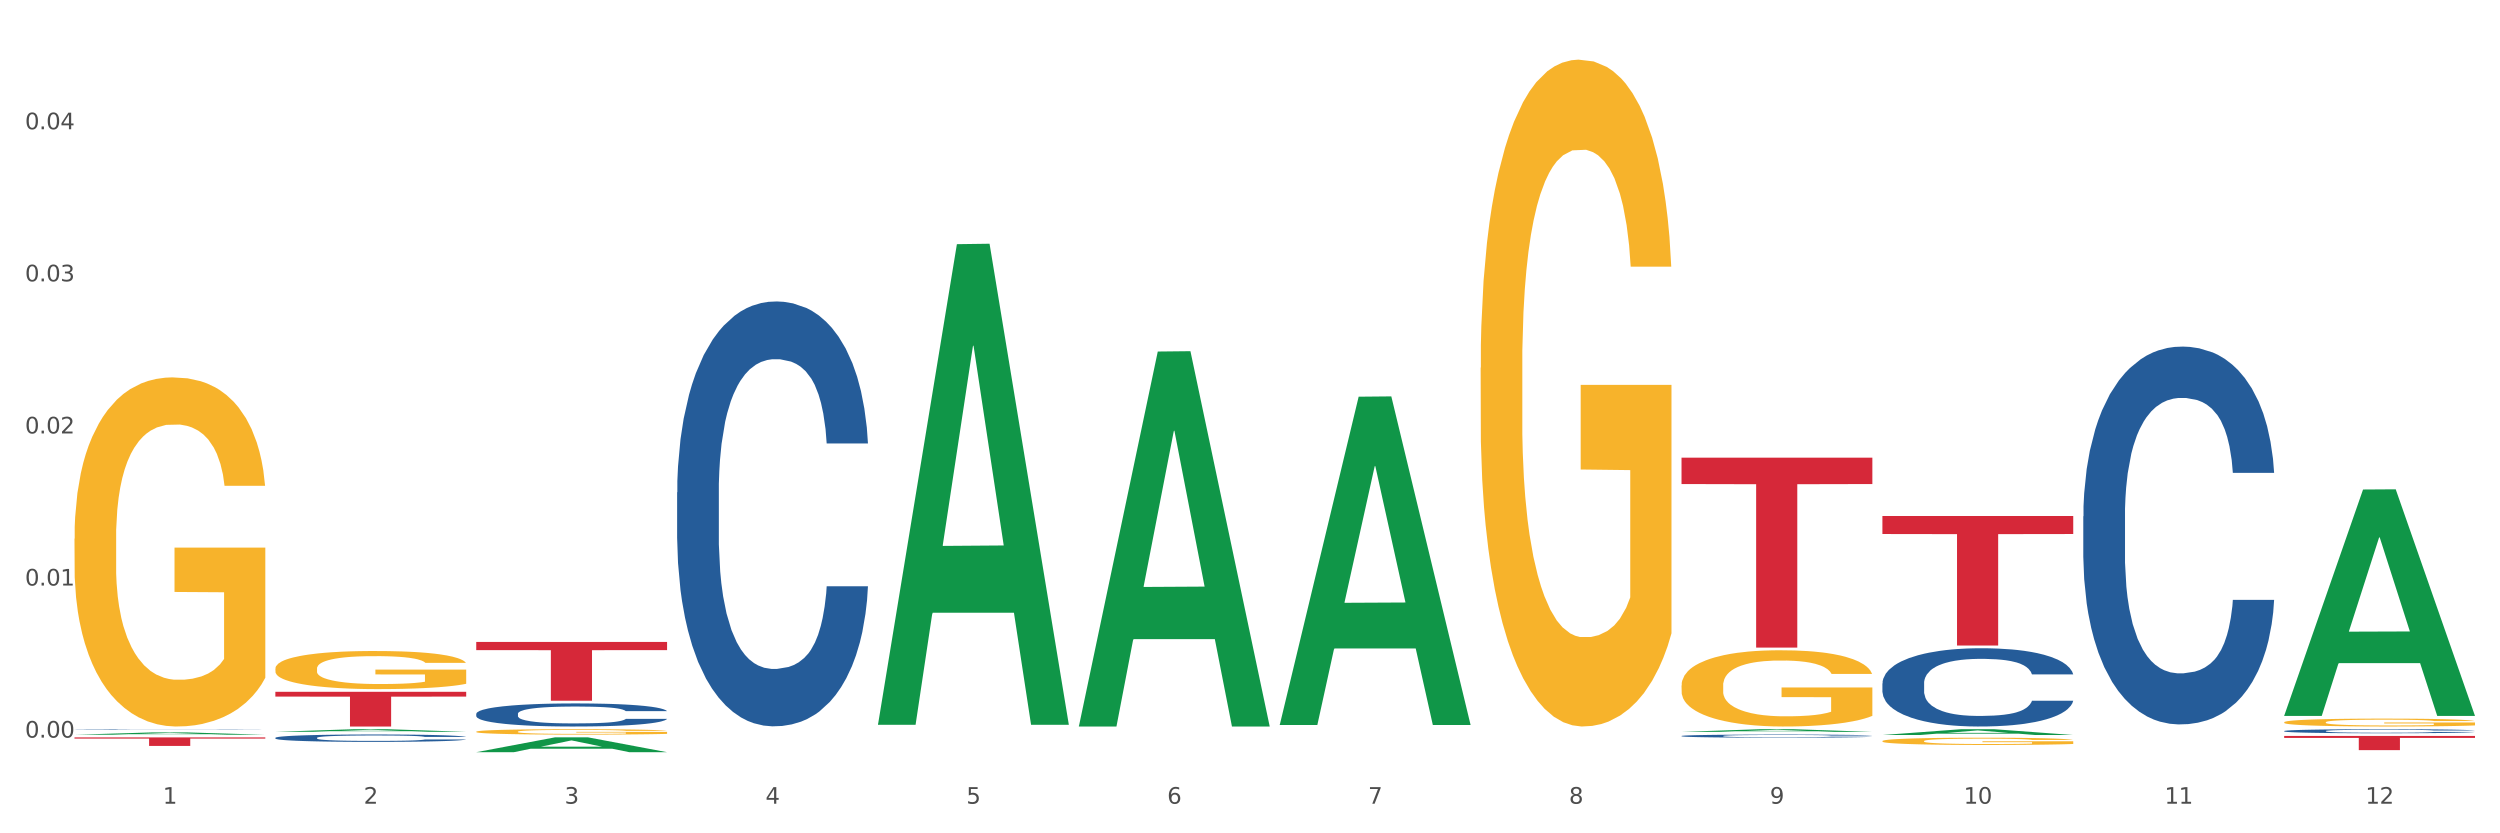 <?xml version="1.0" encoding="utf-8" standalone="no"?>
<!DOCTYPE svg PUBLIC "-//W3C//DTD SVG 1.1//EN"
  "http://www.w3.org/Graphics/SVG/1.1/DTD/svg11.dtd">
<svg xmlns:xlink="http://www.w3.org/1999/xlink" width="1080pt" height="360pt" viewBox="0 0 1080 360" xmlns="http://www.w3.org/2000/svg" version="1.1">
 <rect x="0" y="0" width="1080" height="360" fill="#333333" stroke="none"/>
 <defs>
  <style type="text/css">*{stroke-linejoin: round; stroke-linecap: butt}</style>
 </defs>
 <g id="figure_1">
  <g id="patch_1">
   <path d="M 0 360 
L 1080 360 
L 1080 0 
L 0 0 
z
" style="fill: #ffffff; stroke: #ffffff; stroke-linejoin: miter"/>
  </g>
  <g id="axes_1">
   <g id="matplotlib.axis_1">
    <g id="xtick_1">
     <g id="text_1">
      <!-- 1 -->
      <g style="fill: #4d4d4d" transform="translate(70.342 347.204) scale(0.096 -0.096)">
       <defs>
        <path id="DejaVuSans-31" d="M 794 531 
L 1825 531 
L 1825 4091 
L 703 3866 
L 703 4441 
L 1819 4666 
L 2450 4666 
L 2450 531 
L 3481 531 
L 3481 0 
L 794 0 
L 794 531 
z
" transform="scale(0.016)"/>
       </defs>
       <use xlink:href="#DejaVuSans-31"/>
      </g>
     </g>
    </g>
    <g id="xtick_2">
     <g id="text_2">
      <!-- 2 -->
      <g style="fill: #4d4d4d" transform="translate(157.122 347.204) scale(0.096 -0.096)">
       <defs>
        <path id="DejaVuSans-32" d="M 1228 531 
L 3431 531 
L 3431 0 
L 469 0 
L 469 531 
Q 828 903 1448 1529 
Q 2069 2156 2228 2338 
Q 2531 2678 2651 2914 
Q 2772 3150 2772 3378 
Q 2772 3750 2511 3984 
Q 2250 4219 1831 4219 
Q 1534 4219 1204 4116 
Q 875 4013 500 3803 
L 500 4441 
Q 881 4594 1212 4672 
Q 1544 4750 1819 4750 
Q 2544 4750 2975 4387 
Q 3406 4025 3406 3419 
Q 3406 3131 3298 2873 
Q 3191 2616 2906 2266 
Q 2828 2175 2409 1742 
Q 1991 1309 1228 531 
z
" transform="scale(0.016)"/>
       </defs>
       <use xlink:href="#DejaVuSans-32"/>
      </g>
     </g>
    </g>
    <g id="xtick_3">
     <g id="text_3">
      <!-- 3 -->
      <g style="fill: #4d4d4d" transform="translate(243.902 347.204) scale(0.096 -0.096)">
       <defs>
        <path id="DejaVuSans-33" d="M 2597 2516 
Q 3050 2419 3304 2112 
Q 3559 1806 3559 1356 
Q 3559 666 3084 287 
Q 2609 -91 1734 -91 
Q 1441 -91 1130 -33 
Q 819 25 488 141 
L 488 750 
Q 750 597 1062 519 
Q 1375 441 1716 441 
Q 2309 441 2620 675 
Q 2931 909 2931 1356 
Q 2931 1769 2642 2001 
Q 2353 2234 1838 2234 
L 1294 2234 
L 1294 2753 
L 1863 2753 
Q 2328 2753 2575 2939 
Q 2822 3125 2822 3475 
Q 2822 3834 2567 4026 
Q 2313 4219 1838 4219 
Q 1578 4219 1281 4162 
Q 984 4106 628 3988 
L 628 4550 
Q 988 4650 1302 4700 
Q 1616 4750 1894 4750 
Q 2613 4750 3031 4423 
Q 3450 4097 3450 3541 
Q 3450 3153 3228 2886 
Q 3006 2619 2597 2516 
z
" transform="scale(0.016)"/>
       </defs>
       <use xlink:href="#DejaVuSans-33"/>
      </g>
     </g>
    </g>
    <g id="xtick_4">
     <g id="text_4">
      <!-- 4 -->
      <g style="fill: #4d4d4d" transform="translate(330.683 347.204) scale(0.096 -0.096)">
       <defs>
        <path id="DejaVuSans-34" d="M 2419 4116 
L 825 1625 
L 2419 1625 
L 2419 4116 
z
M 2253 4666 
L 3047 4666 
L 3047 1625 
L 3713 1625 
L 3713 1100 
L 3047 1100 
L 3047 0 
L 2419 0 
L 2419 1100 
L 313 1100 
L 313 1709 
L 2253 4666 
z
" transform="scale(0.016)"/>
       </defs>
       <use xlink:href="#DejaVuSans-34"/>
      </g>
     </g>
    </g>
    <g id="xtick_5">
     <g id="text_5">
      <!-- 5 -->
      <g style="fill: #4d4d4d" transform="translate(417.463 347.204) scale(0.096 -0.096)">
       <defs>
        <path id="DejaVuSans-35" d="M 691 4666 
L 3169 4666 
L 3169 4134 
L 1269 4134 
L 1269 2991 
Q 1406 3038 1543 3061 
Q 1681 3084 1819 3084 
Q 2600 3084 3056 2656 
Q 3513 2228 3513 1497 
Q 3513 744 3044 326 
Q 2575 -91 1722 -91 
Q 1428 -91 1123 -41 
Q 819 9 494 109 
L 494 744 
Q 775 591 1075 516 
Q 1375 441 1709 441 
Q 2250 441 2565 725 
Q 2881 1009 2881 1497 
Q 2881 1984 2565 2268 
Q 2250 2553 1709 2553 
Q 1456 2553 1204 2497 
Q 953 2441 691 2322 
L 691 4666 
z
" transform="scale(0.016)"/>
       </defs>
       <use xlink:href="#DejaVuSans-35"/>
      </g>
     </g>
    </g>
    <g id="xtick_6">
     <g id="text_6">
      <!-- 6 -->
      <g style="fill: #4d4d4d" transform="translate(504.243 347.204) scale(0.096 -0.096)">
       <defs>
        <path id="DejaVuSans-36" d="M 2113 2584 
Q 1688 2584 1439 2293 
Q 1191 2003 1191 1497 
Q 1191 994 1439 701 
Q 1688 409 2113 409 
Q 2538 409 2786 701 
Q 3034 994 3034 1497 
Q 3034 2003 2786 2293 
Q 2538 2584 2113 2584 
z
M 3366 4563 
L 3366 3988 
Q 3128 4100 2886 4159 
Q 2644 4219 2406 4219 
Q 1781 4219 1451 3797 
Q 1122 3375 1075 2522 
Q 1259 2794 1537 2939 
Q 1816 3084 2150 3084 
Q 2853 3084 3261 2657 
Q 3669 2231 3669 1497 
Q 3669 778 3244 343 
Q 2819 -91 2113 -91 
Q 1303 -91 875 529 
Q 447 1150 447 2328 
Q 447 3434 972 4092 
Q 1497 4750 2381 4750 
Q 2619 4750 2861 4703 
Q 3103 4656 3366 4563 
z
" transform="scale(0.016)"/>
       </defs>
       <use xlink:href="#DejaVuSans-36"/>
      </g>
     </g>
    </g>
    <g id="xtick_7">
     <g id="text_7">
      <!-- 7 -->
      <g style="fill: #4d4d4d" transform="translate(591.024 347.204) scale(0.096 -0.096)">
       <defs>
        <path id="DejaVuSans-37" d="M 525 4666 
L 3525 4666 
L 3525 4397 
L 1831 0 
L 1172 0 
L 2766 4134 
L 525 4134 
L 525 4666 
z
" transform="scale(0.016)"/>
       </defs>
       <use xlink:href="#DejaVuSans-37"/>
      </g>
     </g>
    </g>
    <g id="xtick_8">
     <g id="text_8">
      <!-- 8 -->
      <g style="fill: #4d4d4d" transform="translate(677.804 347.204) scale(0.096 -0.096)">
       <defs>
        <path id="DejaVuSans-38" d="M 2034 2216 
Q 1584 2216 1326 1975 
Q 1069 1734 1069 1313 
Q 1069 891 1326 650 
Q 1584 409 2034 409 
Q 2484 409 2743 651 
Q 3003 894 3003 1313 
Q 3003 1734 2745 1975 
Q 2488 2216 2034 2216 
z
M 1403 2484 
Q 997 2584 770 2862 
Q 544 3141 544 3541 
Q 544 4100 942 4425 
Q 1341 4750 2034 4750 
Q 2731 4750 3128 4425 
Q 3525 4100 3525 3541 
Q 3525 3141 3298 2862 
Q 3072 2584 2669 2484 
Q 3125 2378 3379 2068 
Q 3634 1759 3634 1313 
Q 3634 634 3220 271 
Q 2806 -91 2034 -91 
Q 1263 -91 848 271 
Q 434 634 434 1313 
Q 434 1759 690 2068 
Q 947 2378 1403 2484 
z
M 1172 3481 
Q 1172 3119 1398 2916 
Q 1625 2713 2034 2713 
Q 2441 2713 2670 2916 
Q 2900 3119 2900 3481 
Q 2900 3844 2670 4047 
Q 2441 4250 2034 4250 
Q 1625 4250 1398 4047 
Q 1172 3844 1172 3481 
z
" transform="scale(0.016)"/>
       </defs>
       <use xlink:href="#DejaVuSans-38"/>
      </g>
     </g>
    </g>
    <g id="xtick_9">
     <g id="text_9">
      <!-- 9 -->
      <g style="fill: #4d4d4d" transform="translate(764.584 347.204) scale(0.096 -0.096)">
       <defs>
        <path id="DejaVuSans-39" d="M 703 97 
L 703 672 
Q 941 559 1184 500 
Q 1428 441 1663 441 
Q 2288 441 2617 861 
Q 2947 1281 2994 2138 
Q 2813 1869 2534 1725 
Q 2256 1581 1919 1581 
Q 1219 1581 811 2004 
Q 403 2428 403 3163 
Q 403 3881 828 4315 
Q 1253 4750 1959 4750 
Q 2769 4750 3195 4129 
Q 3622 3509 3622 2328 
Q 3622 1225 3098 567 
Q 2575 -91 1691 -91 
Q 1453 -91 1209 -44 
Q 966 3 703 97 
z
M 1959 2075 
Q 2384 2075 2632 2365 
Q 2881 2656 2881 3163 
Q 2881 3666 2632 3958 
Q 2384 4250 1959 4250 
Q 1534 4250 1286 3958 
Q 1038 3666 1038 3163 
Q 1038 2656 1286 2365 
Q 1534 2075 1959 2075 
z
" transform="scale(0.016)"/>
       </defs>
       <use xlink:href="#DejaVuSans-39"/>
      </g>
     </g>
    </g>
    <g id="xtick_10">
     <g id="text_10">
      <!-- 10 -->
      <g style="fill: #4d4d4d" transform="translate(848.311 347.204) scale(0.096 -0.096)">
       <defs>
        <path id="DejaVuSans-30" d="M 2034 4250 
Q 1547 4250 1301 3770 
Q 1056 3291 1056 2328 
Q 1056 1369 1301 889 
Q 1547 409 2034 409 
Q 2525 409 2770 889 
Q 3016 1369 3016 2328 
Q 3016 3291 2770 3770 
Q 2525 4250 2034 4250 
z
M 2034 4750 
Q 2819 4750 3233 4129 
Q 3647 3509 3647 2328 
Q 3647 1150 3233 529 
Q 2819 -91 2034 -91 
Q 1250 -91 836 529 
Q 422 1150 422 2328 
Q 422 3509 836 4129 
Q 1250 4750 2034 4750 
z
" transform="scale(0.016)"/>
       </defs>
       <use xlink:href="#DejaVuSans-31"/>
       <use xlink:href="#DejaVuSans-30" transform="translate(63.623 0)"/>
      </g>
     </g>
    </g>
    <g id="xtick_11">
     <g id="text_11">
      <!-- 11 -->
      <g style="fill: #4d4d4d" transform="translate(935.091 347.204) scale(0.096 -0.096)">
       <use xlink:href="#DejaVuSans-31"/>
       <use xlink:href="#DejaVuSans-31" transform="translate(63.623 0)"/>
      </g>
     </g>
    </g>
    <g id="xtick_12">
     <g id="text_12">
      <!-- 12 -->
      <g style="fill: #4d4d4d" transform="translate(1021.871 347.204) scale(0.096 -0.096)">
       <use xlink:href="#DejaVuSans-31"/>
       <use xlink:href="#DejaVuSans-32" transform="translate(63.623 0)"/>
      </g>
     </g>
    </g>
    <g id="xtick_13"/>
    <g id="xtick_14"/>
    <g id="xtick_15"/>
    <g id="xtick_16"/>
    <g id="xtick_17"/>
    <g id="xtick_18"/>
    <g id="xtick_19"/>
    <g id="xtick_20"/>
    <g id="xtick_21"/>
    <g id="xtick_22"/>
    <g id="xtick_23"/>
   </g>
   <g id="matplotlib.axis_2">
    <g id="ytick_1">
     <g id="text_13">
      <!-- 0.00 -->
      <g style="fill: #4d4d4d" transform="translate(10.8 318.656) scale(0.096 -0.096)">
       <defs>
        <path id="DejaVuSans-2e" d="M 684 794 
L 1344 794 
L 1344 0 
L 684 0 
L 684 794 
z
" transform="scale(0.016)"/>
       </defs>
       <use xlink:href="#DejaVuSans-30"/>
       <use xlink:href="#DejaVuSans-2e" transform="translate(63.623 0)"/>
       <use xlink:href="#DejaVuSans-30" transform="translate(95.41 0)"/>
       <use xlink:href="#DejaVuSans-30" transform="translate(159.033 0)"/>
      </g>
     </g>
    </g>
    <g id="ytick_2">
     <g id="text_14">
      <!-- 0.01 -->
      <g style="fill: #4d4d4d" transform="translate(10.8 252.954) scale(0.096 -0.096)">
       <use xlink:href="#DejaVuSans-30"/>
       <use xlink:href="#DejaVuSans-2e" transform="translate(63.623 0)"/>
       <use xlink:href="#DejaVuSans-30" transform="translate(95.41 0)"/>
       <use xlink:href="#DejaVuSans-31" transform="translate(159.033 0)"/>
      </g>
     </g>
    </g>
    <g id="ytick_3">
     <g id="text_15">
      <!-- 0.02 -->
      <g style="fill: #4d4d4d" transform="translate(10.8 187.252) scale(0.096 -0.096)">
       <use xlink:href="#DejaVuSans-30"/>
       <use xlink:href="#DejaVuSans-2e" transform="translate(63.623 0)"/>
       <use xlink:href="#DejaVuSans-30" transform="translate(95.41 0)"/>
       <use xlink:href="#DejaVuSans-32" transform="translate(159.033 0)"/>
      </g>
     </g>
    </g>
    <g id="ytick_4">
     <g id="text_16">
      <!-- 0.03 -->
      <g style="fill: #4d4d4d" transform="translate(10.8 121.549) scale(0.096 -0.096)">
       <use xlink:href="#DejaVuSans-30"/>
       <use xlink:href="#DejaVuSans-2e" transform="translate(63.623 0)"/>
       <use xlink:href="#DejaVuSans-30" transform="translate(95.41 0)"/>
       <use xlink:href="#DejaVuSans-33" transform="translate(159.033 0)"/>
      </g>
     </g>
    </g>
    <g id="ytick_5">
     <g id="text_17">
      <!-- 0.04 -->
      <g style="fill: #4d4d4d" transform="translate(10.8 55.847) scale(0.096 -0.096)">
       <use xlink:href="#DejaVuSans-30"/>
       <use xlink:href="#DejaVuSans-2e" transform="translate(63.623 0)"/>
       <use xlink:href="#DejaVuSans-30" transform="translate(95.41 0)"/>
       <use xlink:href="#DejaVuSans-34" transform="translate(159.033 0)"/>
      </g>
     </g>
    </g>
    <g id="ytick_6"/>
    <g id="ytick_7"/>
    <g id="ytick_8"/>
    <g id="ytick_9"/>
    <g id="ytick_10"/>
   </g>
   <g id="PolyCollection_1">
    <path d="M 32.175 317.409 
L 32.26 317.408 
L 66.256 316.383 
L 80.365 316.382 
L 114.616 317.411 
L 98.298 317.411 
L 90.904 317.171 
L 55.803 317.171 
L 55.548 317.175 
L 48.408 317.411 
L 32.175 317.411 
L 32.175 317.409 
L 60.222 317.028 
L 86.484 317.027 
L 73.481 316.601 
L 73.311 316.599 
L 73.141 316.602 
L 60.137 317.027 
L 60.222 317.028 
L 32.175 317.409 
z
" clip-path="url(#pfb8963fadc)" style="fill: #109648"/>
    <path d="M 639.637 158.887 
L 639.735 158.624 
L 639.735 149.153 
L 639.929 140.996 
L 640.903 121.264 
L 642.363 104.952 
L 643.433 96.27 
L 644.504 89.166 
L 645.769 82.062 
L 647.327 74.696 
L 650.149 63.909 
L 651.901 58.384 
L 654.043 52.596 
L 657.936 44.176 
L 660.759 39.441 
L 663.679 35.494 
L 668.448 30.758 
L 671.563 28.654 
L 674.872 27.075 
L 678.863 26.023 
L 681.88 25.759 
L 688.499 26.549 
L 694.144 28.917 
L 696.869 30.758 
L 700.373 33.916 
L 702.223 36.02 
L 705.24 40.23 
L 708.355 45.755 
L 710.496 50.491 
L 713.708 59.436 
L 716.141 68.381 
L 718.38 79.432 
L 719.548 87.061 
L 720.424 94.165 
L 721.203 102.321 
L 721.981 115.213 
L 704.461 115.213 
L 703.78 106.004 
L 702.709 97.322 
L 701.152 88.903 
L 699.789 83.641 
L 697.453 77.064 
L 695.312 72.854 
L 693.073 69.697 
L 690.348 67.066 
L 688.207 65.75 
L 685.189 64.698 
L 679.252 64.961 
L 675.261 67.066 
L 672.536 69.697 
L 670.784 72.065 
L 669.227 74.696 
L 667.475 78.379 
L 665.431 83.904 
L 663.971 88.903 
L 662.511 95.217 
L 661.343 101.532 
L 660.272 108.899 
L 659.396 116.791 
L 658.715 124.947 
L 658.131 134.945 
L 657.644 151.52 
L 657.644 187.565 
L 657.839 195.721 
L 658.325 206.508 
L 658.909 214.664 
L 659.883 224.399 
L 660.759 230.976 
L 662.413 240.448 
L 664.263 248.341 
L 665.723 253.339 
L 667.183 257.549 
L 669.713 263.337 
L 672.536 268.073 
L 674.969 270.967 
L 678.279 273.598 
L 680.517 274.65 
L 682.464 275.177 
L 687.233 275.177 
L 690.64 274.387 
L 694.436 272.546 
L 697.356 270.178 
L 699.789 267.284 
L 702.515 262.548 
L 704.267 258.075 
L 704.267 203.088 
L 682.853 202.825 
L 682.853 166.254 
L 722.079 166.254 
L 722.079 273.598 
L 720.424 279.123 
L 718.575 284.122 
L 716.628 288.595 
L 713.708 294.12 
L 710.204 299.382 
L 707.089 303.065 
L 703.78 306.222 
L 699.887 309.116 
L 694.825 311.747 
L 691.711 312.8 
L 687.817 313.589 
L 683.243 313.852 
L 679.252 313.326 
L 675.359 312.01 
L 671.271 309.642 
L 667.28 306.222 
L 664.263 302.802 
L 661.245 298.592 
L 658.033 293.067 
L 655.503 287.805 
L 653.556 283.069 
L 651.415 277.018 
L 649.079 269.125 
L 647.327 262.022 
L 645.769 254.655 
L 644.115 245.183 
L 642.947 237.027 
L 641.779 226.766 
L 641.097 219.137 
L 640.319 207.297 
L 639.735 190.722 
L 639.637 158.887 
z
" clip-path="url(#pfb8963fadc)" style="fill: #f7b32b"/>
    <path d="M 726.418 296.133 
L 726.515 296.103 
L 726.515 295.02 
L 726.71 294.087 
L 727.683 291.831 
L 729.143 289.966 
L 730.214 288.973 
L 731.284 288.161 
L 732.55 287.349 
L 734.107 286.506 
L 736.93 285.273 
L 738.682 284.641 
L 740.823 283.98 
L 744.716 283.017 
L 747.539 282.475 
L 750.459 282.024 
L 755.228 281.483 
L 758.343 281.242 
L 761.652 281.061 
L 765.643 280.941 
L 768.66 280.911 
L 775.279 281.001 
L 780.924 281.272 
L 783.65 281.483 
L 787.154 281.844 
L 789.003 282.084 
L 792.02 282.566 
L 795.135 283.197 
L 797.276 283.739 
L 800.488 284.762 
L 802.922 285.784 
L 805.16 287.048 
L 806.328 287.92 
L 807.204 288.733 
L 807.983 289.665 
L 808.762 291.139 
L 791.242 291.139 
L 790.56 290.086 
L 789.49 289.094 
L 787.932 288.131 
L 786.57 287.529 
L 784.234 286.777 
L 782.092 286.296 
L 779.854 285.935 
L 777.128 285.634 
L 774.987 285.484 
L 771.97 285.363 
L 766.032 285.393 
L 762.042 285.634 
L 759.316 285.935 
L 757.564 286.206 
L 756.007 286.506 
L 754.255 286.928 
L 752.211 287.559 
L 750.751 288.131 
L 749.291 288.853 
L 748.123 289.575 
L 747.052 290.417 
L 746.176 291.32 
L 745.495 292.252 
L 744.911 293.395 
L 744.424 295.291 
L 744.424 299.412 
L 744.619 300.345 
L 745.106 301.578 
L 745.69 302.511 
L 746.663 303.624 
L 747.539 304.376 
L 749.194 305.459 
L 751.043 306.361 
L 752.503 306.933 
L 753.963 307.414 
L 756.494 308.076 
L 759.316 308.618 
L 761.75 308.948 
L 765.059 309.249 
L 767.298 309.37 
L 769.244 309.43 
L 774.014 309.43 
L 777.42 309.339 
L 781.216 309.129 
L 784.136 308.858 
L 786.57 308.527 
L 789.295 307.986 
L 791.047 307.474 
L 791.047 301.187 
L 769.634 301.157 
L 769.634 296.975 
L 808.859 296.975 
L 808.859 309.249 
L 807.204 309.881 
L 805.355 310.453 
L 803.408 310.964 
L 800.488 311.596 
L 796.984 312.197 
L 793.87 312.619 
L 790.56 312.98 
L 786.667 313.31 
L 781.606 313.611 
L 778.491 313.732 
L 774.598 313.822 
L 770.023 313.852 
L 766.032 313.792 
L 762.139 313.641 
L 758.051 313.371 
L 754.06 312.98 
L 751.043 312.588 
L 748.026 312.107 
L 744.814 311.475 
L 742.283 310.874 
L 740.336 310.332 
L 738.195 309.64 
L 735.859 308.738 
L 734.107 307.926 
L 732.55 307.083 
L 730.895 306 
L 729.727 305.068 
L 728.559 303.894 
L 727.878 303.022 
L 727.099 301.668 
L 726.515 299.773 
L 726.418 296.133 
z
" clip-path="url(#pfb8963fadc)" style="fill: #f7b32b"/>
    <path d="M 986.759 317.926 
L 1069.2 317.926 
L 1069.2 318.779 
L 1036.77 318.785 
L 1036.77 324.06 
L 1018.993 324.06 
L 1018.993 318.785 
L 986.759 318.779 
L 986.759 317.932 
L 986.759 317.926 
z
" clip-path="url(#pfb8963fadc)" style="fill: #d62839"/>
    <path d="M 726.418 197.704 
L 808.859 197.704 
L 808.859 209.106 
L 776.429 209.183 
L 776.429 279.754 
L 758.652 279.754 
L 758.652 209.183 
L 726.418 209.106 
L 726.418 197.781 
L 726.418 197.704 
z
" clip-path="url(#pfb8963fadc)" style="fill: #d62839"/>
    <path d="M 205.736 277.322 
L 288.177 277.322 
L 288.177 280.852 
L 255.747 280.876 
L 255.747 302.721 
L 237.97 302.721 
L 237.97 280.876 
L 205.736 280.852 
L 205.736 277.346 
L 205.736 277.322 
z
" clip-path="url(#pfb8963fadc)" style="fill: #d62839"/>
    <path d="M 118.955 298.855 
L 201.397 298.855 
L 201.397 300.939 
L 168.967 300.953 
L 168.967 313.852 
L 151.189 313.852 
L 151.189 300.953 
L 118.955 300.939 
L 118.955 298.869 
L 118.955 298.855 
z
" clip-path="url(#pfb8963fadc)" style="fill: #d62839"/>
    <path d="M 32.175 318.568 
L 114.616 318.568 
L 114.616 319.078 
L 82.187 319.082 
L 82.187 322.242 
L 64.409 322.242 
L 64.409 319.082 
L 32.175 319.078 
L 32.175 318.571 
L 32.175 318.568 
z
" clip-path="url(#pfb8963fadc)" style="fill: #d62839"/>
    <path d="M 813.198 320.141 
L 813.295 320.138 
L 813.295 320.035 
L 813.49 319.946 
L 814.463 319.73 
L 815.923 319.552 
L 816.994 319.457 
L 818.065 319.38 
L 819.33 319.302 
L 820.887 319.222 
L 823.71 319.104 
L 825.462 319.044 
L 827.603 318.98 
L 831.497 318.888 
L 834.319 318.837 
L 837.239 318.794 
L 842.009 318.742 
L 845.123 318.719 
L 848.433 318.702 
L 852.423 318.69 
L 855.441 318.687 
L 862.059 318.696 
L 867.705 318.722 
L 870.43 318.742 
L 873.934 318.776 
L 875.783 318.799 
L 878.801 318.845 
L 881.915 318.906 
L 884.057 318.957 
L 887.269 319.055 
L 889.702 319.153 
L 891.941 319.273 
L 893.109 319.357 
L 893.985 319.434 
L 894.763 319.523 
L 895.542 319.664 
L 878.022 319.664 
L 877.341 319.564 
L 876.27 319.469 
L 874.713 319.377 
L 873.35 319.319 
L 871.014 319.248 
L 868.873 319.202 
L 866.634 319.167 
L 863.909 319.138 
L 861.767 319.124 
L 858.75 319.112 
L 852.813 319.115 
L 848.822 319.138 
L 846.097 319.167 
L 844.345 319.193 
L 842.787 319.222 
L 841.035 319.262 
L 838.991 319.322 
L 837.531 319.377 
L 836.071 319.446 
L 834.903 319.515 
L 833.833 319.595 
L 832.957 319.681 
L 832.275 319.77 
L 831.691 319.88 
L 831.205 320.061 
L 831.205 320.454 
L 831.399 320.543 
L 831.886 320.661 
L 832.47 320.75 
L 833.443 320.857 
L 834.319 320.928 
L 835.974 321.032 
L 837.823 321.118 
L 839.283 321.173 
L 840.743 321.219 
L 843.274 321.282 
L 846.097 321.333 
L 848.53 321.365 
L 851.839 321.394 
L 854.078 321.405 
L 856.025 321.411 
L 860.794 321.411 
L 864.201 321.402 
L 867.997 321.382 
L 870.917 321.356 
L 873.35 321.325 
L 876.075 321.273 
L 877.827 321.224 
L 877.827 320.624 
L 856.414 320.621 
L 856.414 320.222 
L 895.639 320.222 
L 895.639 321.394 
L 893.985 321.454 
L 892.135 321.509 
L 890.189 321.558 
L 887.269 321.618 
L 883.765 321.675 
L 880.65 321.716 
L 877.341 321.75 
L 873.447 321.782 
L 868.386 321.81 
L 865.271 321.822 
L 861.378 321.831 
L 856.803 321.833 
L 852.813 321.828 
L 848.919 321.813 
L 844.831 321.787 
L 840.841 321.75 
L 837.823 321.713 
L 834.806 321.667 
L 831.594 321.606 
L 829.063 321.549 
L 827.117 321.497 
L 824.975 321.431 
L 822.639 321.345 
L 820.887 321.267 
L 819.33 321.187 
L 817.675 321.083 
L 816.507 320.994 
L 815.339 320.882 
L 814.658 320.799 
L 813.879 320.67 
L 813.295 320.489 
L 813.198 320.141 
z
" clip-path="url(#pfb8963fadc)" style="fill: #f7b32b"/>
    <path d="M 205.736 316.094 
L 205.833 316.092 
L 205.833 316.015 
L 206.028 315.948 
L 207.001 315.788 
L 208.461 315.655 
L 209.532 315.584 
L 210.602 315.526 
L 211.868 315.468 
L 213.425 315.408 
L 216.248 315.32 
L 218 315.275 
L 220.141 315.228 
L 224.034 315.159 
L 226.857 315.12 
L 229.777 315.088 
L 234.546 315.05 
L 237.661 315.033 
L 240.97 315.02 
L 244.961 315.011 
L 247.978 315.009 
L 254.597 315.015 
L 260.242 315.035 
L 262.968 315.05 
L 266.472 315.075 
L 268.321 315.093 
L 271.338 315.127 
L 274.453 315.172 
L 276.594 315.211 
L 279.806 315.284 
L 282.24 315.356 
L 284.478 315.447 
L 285.646 315.509 
L 286.522 315.567 
L 287.301 315.633 
L 288.08 315.738 
L 270.56 315.738 
L 269.878 315.663 
L 268.808 315.592 
L 267.25 315.524 
L 265.888 315.481 
L 263.552 315.427 
L 261.41 315.393 
L 259.172 315.367 
L 256.446 315.346 
L 254.305 315.335 
L 251.288 315.326 
L 245.35 315.329 
L 241.36 315.346 
L 238.634 315.367 
L 236.882 315.386 
L 235.325 315.408 
L 233.573 315.438 
L 231.529 315.483 
L 230.069 315.524 
L 228.609 315.575 
L 227.441 315.627 
L 226.37 315.687 
L 225.494 315.751 
L 224.813 315.818 
L 224.229 315.899 
L 223.742 316.034 
L 223.742 316.328 
L 223.937 316.395 
L 224.424 316.483 
L 225.008 316.549 
L 225.981 316.628 
L 226.857 316.682 
L 228.512 316.759 
L 230.361 316.824 
L 231.821 316.864 
L 233.281 316.899 
L 235.812 316.946 
L 238.634 316.985 
L 241.068 317.008 
L 244.377 317.03 
L 246.616 317.038 
L 248.562 317.042 
L 253.332 317.042 
L 256.738 317.036 
L 260.534 317.021 
L 263.454 317.002 
L 265.888 316.978 
L 268.613 316.939 
L 270.365 316.903 
L 270.365 316.455 
L 248.952 316.453 
L 248.952 316.154 
L 288.177 316.154 
L 288.177 317.03 
L 286.522 317.075 
L 284.673 317.115 
L 282.726 317.152 
L 279.806 317.197 
L 276.302 317.24 
L 273.188 317.27 
L 269.878 317.296 
L 265.985 317.319 
L 260.924 317.341 
L 257.809 317.349 
L 253.916 317.356 
L 249.341 317.358 
L 245.35 317.353 
L 241.457 317.343 
L 237.369 317.323 
L 233.378 317.296 
L 230.361 317.268 
L 227.344 317.233 
L 224.132 317.188 
L 221.601 317.145 
L 219.654 317.107 
L 217.513 317.057 
L 215.177 316.993 
L 213.425 316.935 
L 211.868 316.875 
L 210.213 316.798 
L 209.045 316.731 
L 207.877 316.648 
L 207.196 316.586 
L 206.417 316.489 
L 205.833 316.354 
L 205.736 316.094 
z
" clip-path="url(#pfb8963fadc)" style="fill: #f7b32b"/>
    <path d="M 32.175 232.72 
L 32.272 232.582 
L 32.272 227.624 
L 32.467 223.354 
L 33.44 213.023 
L 34.9 204.483 
L 35.971 199.937 
L 37.042 196.218 
L 38.307 192.499 
L 39.864 188.642 
L 42.687 182.994 
L 44.439 180.102 
L 46.58 177.071 
L 50.474 172.663 
L 53.296 170.184 
L 56.216 168.118 
L 60.986 165.638 
L 64.1 164.537 
L 67.41 163.71 
L 71.4 163.159 
L 74.418 163.021 
L 81.036 163.435 
L 86.682 164.674 
L 89.407 165.638 
L 92.911 167.291 
L 94.76 168.393 
L 97.778 170.597 
L 100.892 173.49 
L 103.034 175.969 
L 106.246 180.653 
L 108.679 185.336 
L 110.918 191.121 
L 112.086 195.116 
L 112.962 198.835 
L 113.74 203.105 
L 114.519 209.855 
L 96.999 209.855 
L 96.318 205.034 
L 95.247 200.488 
L 93.69 196.08 
L 92.327 193.325 
L 89.991 189.882 
L 87.85 187.678 
L 85.611 186.025 
L 82.886 184.647 
L 80.744 183.959 
L 77.727 183.408 
L 71.79 183.545 
L 67.799 184.647 
L 65.074 186.025 
L 63.322 187.264 
L 61.764 188.642 
L 60.012 190.57 
L 57.968 193.463 
L 56.508 196.08 
L 55.048 199.386 
L 53.88 202.692 
L 52.81 206.549 
L 51.934 210.681 
L 51.252 214.951 
L 50.668 220.185 
L 50.182 228.863 
L 50.182 247.734 
L 50.376 252.005 
L 50.863 257.652 
L 51.447 261.922 
L 52.42 267.019 
L 53.296 270.462 
L 54.951 275.421 
L 56.8 279.553 
L 58.26 282.171 
L 59.72 284.375 
L 62.251 287.405 
L 65.074 289.884 
L 67.507 291.4 
L 70.816 292.777 
L 73.055 293.328 
L 75.002 293.603 
L 79.771 293.603 
L 83.178 293.19 
L 86.974 292.226 
L 89.894 290.986 
L 92.327 289.471 
L 95.052 286.992 
L 96.804 284.65 
L 96.804 255.861 
L 75.391 255.724 
L 75.391 236.577 
L 114.616 236.577 
L 114.616 292.777 
L 112.962 295.67 
L 111.112 298.287 
L 109.166 300.628 
L 106.246 303.521 
L 102.742 306.276 
L 99.627 308.204 
L 96.318 309.857 
L 92.424 311.373 
L 87.363 312.75 
L 84.248 313.301 
L 80.355 313.714 
L 75.78 313.852 
L 71.79 313.576 
L 67.896 312.888 
L 63.808 311.648 
L 59.818 309.857 
L 56.8 308.067 
L 53.783 305.863 
L 50.571 302.97 
L 48.04 300.215 
L 46.094 297.736 
L 43.952 294.568 
L 41.616 290.435 
L 39.864 286.716 
L 38.307 282.859 
L 36.652 277.901 
L 35.484 273.63 
L 34.316 268.258 
L 33.635 264.264 
L 32.856 258.065 
L 32.272 249.387 
L 32.175 232.72 
z
" clip-path="url(#pfb8963fadc)" style="fill: #f7b32b"/>
    <path d="M 32.175 315.106 
L 32.272 315.106 
L 32.272 315.1 
L 32.565 315.093 
L 33.637 315.079 
L 35.001 315.069 
L 37.34 315.056 
L 38.607 315.051 
L 40.263 315.045 
L 43.674 315.036 
L 47.572 315.028 
L 50.3 315.024 
L 52.347 315.021 
L 56.927 315.016 
L 59.558 315.014 
L 62.287 315.012 
L 64.625 315.011 
L 68.523 315.01 
L 71.642 315.009 
L 75.247 315.009 
L 78.268 315.009 
L 82.263 315.01 
L 88.11 315.012 
L 90.352 315.014 
L 93.373 315.016 
L 96.491 315.019 
L 99.025 315.022 
L 101.948 315.027 
L 104.969 315.033 
L 107.892 315.04 
L 109.939 315.047 
L 111.595 315.055 
L 113.057 315.063 
L 114.129 315.073 
L 114.616 315.081 
L 96.783 315.081 
L 96.296 315.074 
L 95.322 315.066 
L 94.347 315.061 
L 93.275 315.056 
L 91.619 315.051 
L 90.157 315.048 
L 87.721 315.044 
L 85.479 315.042 
L 83.628 315.041 
L 81.386 315.04 
L 76.611 315.038 
L 73.201 315.038 
L 71.057 315.039 
L 68.426 315.04 
L 66.184 315.041 
L 63.553 315.043 
L 61.507 315.046 
L 59.461 315.049 
L 58.291 315.052 
L 56.537 315.056 
L 55.368 315.06 
L 53.809 315.066 
L 52.932 315.07 
L 51.372 315.081 
L 50.69 315.09 
L 50.398 315.095 
L 50.203 315.102 
L 50.203 315.132 
L 50.788 315.146 
L 51.275 315.152 
L 52.054 315.159 
L 53.516 315.168 
L 55.66 315.176 
L 57.901 315.182 
L 59.753 315.186 
L 61.507 315.189 
L 63.261 315.191 
L 65.405 315.193 
L 67.159 315.194 
L 69.79 315.195 
L 72.908 315.196 
L 75.345 315.196 
L 80.314 315.195 
L 82.556 315.194 
L 84.7 315.192 
L 87.038 315.19 
L 88.89 315.188 
L 89.962 315.186 
L 91.716 315.182 
L 93.08 315.178 
L 94.25 315.174 
L 95.029 315.17 
L 95.906 315.164 
L 96.588 315.157 
L 96.783 315.154 
L 114.616 315.154 
L 114.227 315.161 
L 113.544 315.168 
L 112.18 315.177 
L 111.108 315.182 
L 109.452 315.189 
L 107.697 315.194 
L 105.261 315.201 
L 103.02 315.205 
L 100.681 315.209 
L 98.148 315.213 
L 93.567 315.218 
L 91.911 315.219 
L 88.403 315.221 
L 85.674 315.223 
L 81.679 315.224 
L 77.586 315.225 
L 73.298 315.225 
L 69.498 315.225 
L 65.307 315.223 
L 62.676 315.222 
L 59.753 315.221 
L 56.342 315.218 
L 53.126 315.214 
L 50.105 315.21 
L 47.279 315.206 
L 44.648 315.201 
L 41.238 315.192 
L 38.704 315.184 
L 36.853 315.176 
L 35.586 315.17 
L 34.319 315.162 
L 33.637 315.156 
L 32.565 315.142 
L 32.175 315.129 
L 32.175 315.106 
z
" clip-path="url(#pfb8963fadc)" style="fill: #255c99"/>
    <path d="M 118.955 318.733 
L 119.053 318.73 
L 119.053 318.648 
L 119.345 318.537 
L 120.417 318.332 
L 121.781 318.177 
L 124.12 317.996 
L 125.387 317.92 
L 127.044 317.835 
L 130.454 317.698 
L 134.352 317.581 
L 137.081 317.516 
L 139.127 317.476 
L 143.707 317.402 
L 146.338 317.37 
L 149.067 317.344 
L 151.406 317.326 
L 155.304 317.306 
L 158.422 317.297 
L 162.028 317.294 
L 165.048 317.297 
L 169.044 317.309 
L 174.891 317.344 
L 177.132 317.364 
L 180.153 317.399 
L 183.271 317.446 
L 185.805 317.493 
L 188.728 317.56 
L 191.749 317.648 
L 194.673 317.759 
L 196.719 317.862 
L 198.376 317.97 
L 199.837 318.101 
L 200.909 318.245 
L 201.397 318.364 
L 183.564 318.364 
L 183.076 318.256 
L 182.102 318.139 
L 181.127 318.06 
L 180.055 317.996 
L 178.399 317.923 
L 176.937 317.876 
L 174.501 317.821 
L 172.26 317.785 
L 170.408 317.765 
L 168.167 317.747 
L 163.392 317.73 
L 159.981 317.73 
L 157.837 317.736 
L 155.206 317.75 
L 152.965 317.771 
L 150.334 317.806 
L 148.287 317.844 
L 146.241 317.894 
L 145.071 317.929 
L 143.317 317.993 
L 142.148 318.046 
L 140.589 318.136 
L 139.712 318.201 
L 138.153 318.367 
L 137.471 318.49 
L 137.178 318.575 
L 136.983 318.669 
L 136.983 319.125 
L 137.568 319.329 
L 138.055 319.417 
L 138.835 319.517 
L 140.297 319.645 
L 142.44 319.771 
L 144.682 319.862 
L 146.533 319.917 
L 148.287 319.958 
L 150.041 319.99 
L 152.185 320.019 
L 153.939 320.037 
L 156.57 320.055 
L 159.689 320.063 
L 162.125 320.063 
L 167.095 320.049 
L 169.336 320.034 
L 171.48 320.014 
L 173.819 319.981 
L 175.67 319.946 
L 176.742 319.92 
L 178.496 319.865 
L 179.861 319.806 
L 181.03 319.739 
L 181.81 319.68 
L 182.687 319.593 
L 183.369 319.493 
L 183.564 319.441 
L 201.397 319.441 
L 201.007 319.546 
L 200.325 319.648 
L 198.96 319.786 
L 197.889 319.865 
L 196.232 319.961 
L 194.478 320.043 
L 192.042 320.134 
L 189.8 320.201 
L 187.462 320.259 
L 184.928 320.312 
L 180.348 320.385 
L 178.691 320.405 
L 175.183 320.441 
L 172.454 320.461 
L 168.459 320.481 
L 164.366 320.493 
L 160.079 320.496 
L 156.278 320.49 
L 152.088 320.473 
L 149.457 320.455 
L 146.533 320.429 
L 143.123 320.388 
L 139.907 320.338 
L 136.886 320.28 
L 134.06 320.212 
L 131.429 320.136 
L 128.018 320.011 
L 125.484 319.888 
L 123.633 319.774 
L 122.366 319.677 
L 121.099 319.555 
L 120.417 319.47 
L 119.345 319.265 
L 118.955 319.075 
L 118.955 318.733 
z
" clip-path="url(#pfb8963fadc)" style="fill: #255c99"/>
    <path d="M 205.736 308.359 
L 205.833 308.35 
L 205.833 308.095 
L 206.125 307.749 
L 207.197 307.112 
L 208.562 306.629 
L 210.9 306.064 
L 212.167 305.827 
L 213.824 305.563 
L 217.235 305.135 
L 221.133 304.771 
L 223.861 304.57 
L 225.907 304.443 
L 230.488 304.215 
L 233.119 304.115 
L 235.847 304.033 
L 238.186 303.978 
L 242.084 303.915 
L 245.202 303.887 
L 248.808 303.878 
L 251.829 303.887 
L 255.824 303.924 
L 261.671 304.033 
L 263.912 304.097 
L 266.933 304.206 
L 270.052 304.352 
L 272.585 304.497 
L 275.509 304.707 
L 278.53 304.98 
L 281.453 305.326 
L 283.499 305.645 
L 285.156 305.982 
L 286.618 306.392 
L 287.69 306.838 
L 288.177 307.212 
L 270.344 307.212 
L 269.857 306.875 
L 268.882 306.51 
L 267.908 306.265 
L 266.836 306.064 
L 265.179 305.836 
L 263.717 305.691 
L 261.281 305.518 
L 259.04 305.408 
L 257.188 305.345 
L 254.947 305.29 
L 250.172 305.235 
L 246.761 305.235 
L 244.618 305.253 
L 241.986 305.299 
L 239.745 305.363 
L 237.114 305.472 
L 235.068 305.59 
L 233.021 305.745 
L 231.852 305.855 
L 230.098 306.055 
L 228.928 306.219 
L 227.369 306.501 
L 226.492 306.702 
L 224.933 307.221 
L 224.251 307.603 
L 223.959 307.868 
L 223.764 308.159 
L 223.764 309.58 
L 224.348 310.218 
L 224.836 310.491 
L 225.615 310.801 
L 227.077 311.201 
L 229.221 311.593 
L 231.462 311.875 
L 233.314 312.048 
L 235.068 312.176 
L 236.822 312.276 
L 238.966 312.367 
L 240.72 312.422 
L 243.351 312.477 
L 246.469 312.504 
L 248.905 312.504 
L 253.875 312.458 
L 256.116 312.413 
L 258.26 312.349 
L 260.599 312.249 
L 262.451 312.14 
L 263.523 312.058 
L 265.277 311.885 
L 266.641 311.702 
L 267.81 311.493 
L 268.59 311.311 
L 269.467 311.037 
L 270.149 310.728 
L 270.344 310.564 
L 288.177 310.564 
L 287.787 310.892 
L 287.105 311.21 
L 285.741 311.639 
L 284.669 311.885 
L 283.012 312.185 
L 281.258 312.44 
L 278.822 312.722 
L 276.581 312.932 
L 274.242 313.114 
L 271.708 313.278 
L 267.128 313.506 
L 265.472 313.57 
L 261.963 313.679 
L 259.235 313.743 
L 255.239 313.806 
L 251.147 313.843 
L 246.859 313.852 
L 243.058 313.834 
L 238.868 313.779 
L 236.237 313.724 
L 233.314 313.642 
L 229.903 313.515 
L 226.687 313.36 
L 223.666 313.178 
L 220.84 312.968 
L 218.209 312.732 
L 214.798 312.34 
L 212.265 311.957 
L 210.413 311.602 
L 209.146 311.302 
L 207.88 310.919 
L 207.197 310.655 
L 206.125 310.017 
L 205.736 309.425 
L 205.736 308.359 
z
" clip-path="url(#pfb8963fadc)" style="fill: #255c99"/>
    <path d="M 292.516 212.697 
L 292.613 212.53 
L 292.613 207.836 
L 292.906 201.466 
L 293.978 189.732 
L 295.342 180.848 
L 297.681 170.455 
L 298.948 166.096 
L 300.604 161.235 
L 304.015 153.357 
L 307.913 146.651 
L 310.641 142.963 
L 312.688 140.617 
L 317.268 136.426 
L 319.899 134.582 
L 322.628 133.073 
L 324.966 132.068 
L 328.864 130.894 
L 331.983 130.391 
L 335.588 130.224 
L 338.609 130.391 
L 342.604 131.062 
L 348.451 133.073 
L 350.693 134.247 
L 353.714 136.258 
L 356.832 138.94 
L 359.366 141.622 
L 362.289 145.478 
L 365.31 150.507 
L 368.233 156.877 
L 370.28 162.744 
L 371.936 168.946 
L 373.398 176.489 
L 374.47 184.703 
L 374.957 191.576 
L 357.124 191.576 
L 356.637 185.374 
L 355.663 178.669 
L 354.688 174.143 
L 353.616 170.455 
L 351.96 166.264 
L 350.498 163.582 
L 348.062 160.397 
L 345.82 158.385 
L 343.969 157.212 
L 341.727 156.206 
L 336.952 155.2 
L 333.542 155.2 
L 331.398 155.536 
L 328.767 156.374 
L 326.525 157.547 
L 323.894 159.559 
L 321.848 161.738 
L 319.802 164.588 
L 318.632 166.599 
L 316.878 170.287 
L 315.709 173.304 
L 314.15 178.501 
L 313.273 182.189 
L 311.713 191.744 
L 311.031 198.784 
L 310.739 203.645 
L 310.544 209.01 
L 310.544 235.16 
L 311.129 246.894 
L 311.616 251.923 
L 312.395 257.622 
L 313.857 264.998 
L 316.001 272.206 
L 318.242 277.402 
L 320.094 280.587 
L 321.848 282.934 
L 323.602 284.778 
L 325.746 286.454 
L 327.5 287.46 
L 330.131 288.466 
L 333.249 288.969 
L 335.686 288.969 
L 340.655 288.131 
L 342.897 287.293 
L 345.041 286.119 
L 347.379 284.275 
L 349.231 282.264 
L 350.303 280.755 
L 352.057 277.57 
L 353.421 274.218 
L 354.591 270.362 
L 355.37 267.009 
L 356.247 261.981 
L 356.929 256.281 
L 357.124 253.264 
L 374.957 253.264 
L 374.568 259.298 
L 373.885 265.166 
L 372.521 273.044 
L 371.449 277.57 
L 369.793 283.102 
L 368.038 287.796 
L 365.602 292.992 
L 363.361 296.848 
L 361.022 300.2 
L 358.489 303.217 
L 353.908 307.408 
L 352.252 308.582 
L 348.744 310.593 
L 346.015 311.767 
L 342.02 312.94 
L 337.927 313.611 
L 333.639 313.778 
L 329.839 313.443 
L 325.648 312.437 
L 323.017 311.431 
L 320.094 309.923 
L 316.683 307.576 
L 313.467 304.726 
L 310.447 301.374 
L 307.621 297.518 
L 304.989 293.16 
L 301.579 285.952 
L 299.045 278.911 
L 297.194 272.374 
L 295.927 266.842 
L 294.66 259.801 
L 293.978 254.94 
L 292.906 243.206 
L 292.516 232.31 
L 292.516 212.697 
z
" clip-path="url(#pfb8963fadc)" style="fill: #255c99"/>
    <path d="M 726.418 317.934 
L 726.515 317.933 
L 726.515 317.898 
L 726.807 317.851 
L 727.879 317.765 
L 729.244 317.699 
L 731.582 317.623 
L 732.849 317.591 
L 734.506 317.555 
L 737.917 317.497 
L 741.815 317.447 
L 744.543 317.42 
L 746.589 317.403 
L 751.17 317.372 
L 753.801 317.358 
L 756.529 317.347 
L 758.868 317.34 
L 762.766 317.331 
L 765.884 317.327 
L 769.49 317.326 
L 772.511 317.327 
L 776.506 317.332 
L 782.353 317.347 
L 784.594 317.356 
L 787.615 317.371 
L 790.734 317.39 
L 793.267 317.41 
L 796.191 317.439 
L 799.212 317.476 
L 802.135 317.523 
L 804.181 317.566 
L 805.838 317.612 
L 807.3 317.667 
L 808.372 317.728 
L 808.859 317.778 
L 791.026 317.778 
L 790.539 317.733 
L 789.564 317.683 
L 788.59 317.65 
L 787.518 317.623 
L 785.861 317.592 
L 784.399 317.572 
L 781.963 317.549 
L 779.722 317.534 
L 777.87 317.525 
L 775.629 317.518 
L 770.854 317.51 
L 767.443 317.51 
L 765.3 317.513 
L 762.668 317.519 
L 760.427 317.528 
L 757.796 317.542 
L 755.75 317.558 
L 753.703 317.579 
L 752.534 317.594 
L 750.78 317.621 
L 749.61 317.644 
L 748.051 317.682 
L 747.174 317.709 
L 745.615 317.78 
L 744.933 317.832 
L 744.641 317.867 
L 744.446 317.907 
L 744.446 318.1 
L 745.03 318.186 
L 745.518 318.223 
L 746.297 318.265 
L 747.759 318.32 
L 749.903 318.373 
L 752.144 318.411 
L 753.996 318.435 
L 755.75 318.452 
L 757.504 318.466 
L 759.648 318.478 
L 761.402 318.485 
L 764.033 318.493 
L 767.151 318.497 
L 769.587 318.497 
L 774.557 318.49 
L 776.798 318.484 
L 778.942 318.476 
L 781.281 318.462 
L 783.133 318.447 
L 784.205 318.436 
L 785.959 318.413 
L 787.323 318.388 
L 788.492 318.359 
L 789.272 318.335 
L 790.149 318.298 
L 790.831 318.256 
L 791.026 318.233 
L 808.859 318.233 
L 808.469 318.278 
L 807.787 318.321 
L 806.423 318.379 
L 805.351 318.413 
L 803.694 318.453 
L 801.94 318.488 
L 799.504 318.526 
L 797.263 318.555 
L 794.924 318.579 
L 792.39 318.602 
L 787.81 318.633 
L 786.154 318.641 
L 782.645 318.656 
L 779.917 318.665 
L 775.921 318.673 
L 771.829 318.678 
L 767.541 318.68 
L 763.74 318.677 
L 759.55 318.67 
L 756.919 318.662 
L 753.996 318.651 
L 750.585 318.634 
L 747.369 318.613 
L 744.348 318.588 
L 741.522 318.56 
L 738.891 318.527 
L 735.48 318.474 
L 732.947 318.422 
L 731.095 318.374 
L 729.828 318.333 
L 728.562 318.282 
L 727.879 318.246 
L 726.807 318.159 
L 726.418 318.079 
L 726.418 317.934 
z
" clip-path="url(#pfb8963fadc)" style="fill: #255c99"/>
    <path d="M 813.198 295.232 
L 813.295 295.201 
L 813.295 294.336 
L 813.588 293.163 
L 814.66 291.001 
L 816.024 289.365 
L 818.363 287.45 
L 819.63 286.647 
L 821.286 285.752 
L 824.697 284.301 
L 828.595 283.065 
L 831.323 282.386 
L 833.37 281.954 
L 837.95 281.182 
L 840.581 280.842 
L 843.31 280.564 
L 845.648 280.379 
L 849.546 280.163 
L 852.665 280.07 
L 856.27 280.039 
L 859.291 280.07 
L 863.286 280.194 
L 869.133 280.564 
L 871.375 280.78 
L 874.396 281.151 
L 877.514 281.645 
L 880.048 282.139 
L 882.971 282.849 
L 885.992 283.776 
L 888.915 284.949 
L 890.962 286.03 
L 892.618 287.172 
L 894.08 288.562 
L 895.152 290.075 
L 895.639 291.341 
L 877.806 291.341 
L 877.319 290.198 
L 876.345 288.963 
L 875.37 288.13 
L 874.298 287.45 
L 872.642 286.678 
L 871.18 286.184 
L 868.744 285.597 
L 866.502 285.227 
L 864.651 285.011 
L 862.409 284.825 
L 857.634 284.64 
L 854.224 284.64 
L 852.08 284.702 
L 849.449 284.856 
L 847.207 285.073 
L 844.576 285.443 
L 842.53 285.844 
L 840.484 286.369 
L 839.314 286.74 
L 837.56 287.419 
L 836.391 287.975 
L 834.832 288.932 
L 833.955 289.612 
L 832.395 291.372 
L 831.713 292.669 
L 831.421 293.564 
L 831.226 294.552 
L 831.226 299.37 
L 831.811 301.531 
L 832.298 302.458 
L 833.077 303.507 
L 834.539 304.866 
L 836.683 306.194 
L 838.924 307.151 
L 840.776 307.738 
L 842.53 308.17 
L 844.284 308.51 
L 846.428 308.819 
L 848.182 309.004 
L 850.813 309.189 
L 853.931 309.282 
L 856.368 309.282 
L 861.338 309.127 
L 863.579 308.973 
L 865.723 308.757 
L 868.061 308.417 
L 869.913 308.047 
L 870.985 307.769 
L 872.739 307.182 
L 874.103 306.564 
L 875.273 305.854 
L 876.052 305.237 
L 876.929 304.31 
L 877.611 303.26 
L 877.806 302.705 
L 895.639 302.705 
L 895.25 303.816 
L 894.567 304.897 
L 893.203 306.348 
L 892.131 307.182 
L 890.475 308.201 
L 888.72 309.066 
L 886.284 310.023 
L 884.043 310.733 
L 881.704 311.351 
L 879.171 311.907 
L 874.59 312.679 
L 872.934 312.895 
L 869.426 313.265 
L 866.697 313.481 
L 862.702 313.698 
L 858.609 313.821 
L 854.321 313.852 
L 850.521 313.79 
L 846.33 313.605 
L 843.699 313.42 
L 840.776 313.142 
L 837.365 312.709 
L 834.149 312.184 
L 831.129 311.567 
L 828.303 310.857 
L 825.671 310.054 
L 822.261 308.726 
L 819.727 307.429 
L 817.876 306.225 
L 816.609 305.206 
L 815.342 303.909 
L 814.66 303.013 
L 813.588 300.852 
L 813.198 298.845 
L 813.198 295.232 
z
" clip-path="url(#pfb8963fadc)" style="fill: #255c99"/>
    <path d="M 899.978 223.064 
L 900.076 222.915 
L 900.076 218.741 
L 900.368 213.077 
L 901.44 202.642 
L 902.804 194.741 
L 905.143 185.499 
L 906.41 181.623 
L 908.067 177.3 
L 911.477 170.294 
L 915.375 164.331 
L 918.104 161.051 
L 920.15 158.964 
L 924.73 155.238 
L 927.361 153.598 
L 930.09 152.256 
L 932.429 151.362 
L 936.327 150.318 
L 939.445 149.871 
L 943.051 149.722 
L 946.071 149.871 
L 950.067 150.467 
L 955.914 152.256 
L 958.155 153.3 
L 961.176 155.088 
L 964.294 157.474 
L 966.828 159.859 
L 969.751 163.287 
L 972.772 167.759 
L 975.696 173.424 
L 977.742 178.642 
L 979.399 184.157 
L 980.86 190.865 
L 981.932 198.17 
L 982.42 204.282 
L 964.587 204.282 
L 964.099 198.766 
L 963.125 192.803 
L 962.15 188.778 
L 961.078 185.499 
L 959.422 181.772 
L 957.96 179.387 
L 955.524 176.555 
L 953.283 174.766 
L 951.431 173.722 
L 949.19 172.828 
L 944.415 171.933 
L 941.004 171.933 
L 938.86 172.231 
L 936.229 172.977 
L 933.988 174.02 
L 931.357 175.809 
L 929.31 177.747 
L 927.264 180.281 
L 926.095 182.07 
L 924.34 185.35 
L 923.171 188.033 
L 921.612 192.654 
L 920.735 195.934 
L 919.176 204.431 
L 918.494 210.692 
L 918.201 215.015 
L 918.006 219.785 
L 918.006 243.04 
L 918.591 253.475 
L 919.078 257.947 
L 919.858 263.015 
L 921.32 269.574 
L 923.463 275.984 
L 925.705 280.605 
L 927.556 283.438 
L 929.31 285.525 
L 931.064 287.165 
L 933.208 288.655 
L 934.962 289.55 
L 937.593 290.444 
L 940.712 290.891 
L 943.148 290.891 
L 948.118 290.146 
L 950.359 289.401 
L 952.503 288.357 
L 954.842 286.717 
L 956.693 284.928 
L 957.765 283.587 
L 959.519 280.755 
L 960.884 277.773 
L 962.053 274.345 
L 962.833 271.363 
L 963.71 266.891 
L 964.392 261.823 
L 964.587 259.139 
L 982.42 259.139 
L 982.03 264.506 
L 981.348 269.723 
L 979.983 276.73 
L 978.912 280.755 
L 977.255 285.674 
L 975.501 289.848 
L 973.065 294.469 
L 970.823 297.898 
L 968.485 300.879 
L 965.951 303.562 
L 961.371 307.289 
L 959.714 308.333 
L 956.206 310.121 
L 953.477 311.165 
L 949.482 312.208 
L 945.389 312.805 
L 941.102 312.954 
L 937.301 312.656 
L 933.111 311.761 
L 930.48 310.867 
L 927.556 309.525 
L 924.146 307.438 
L 920.93 304.904 
L 917.909 301.922 
L 915.083 298.494 
L 912.452 294.618 
L 909.041 288.208 
L 906.507 281.947 
L 904.656 276.133 
L 903.389 271.214 
L 902.122 264.953 
L 901.44 260.63 
L 900.368 250.195 
L 899.978 240.506 
L 899.978 223.064 
z
" clip-path="url(#pfb8963fadc)" style="fill: #255c99"/>
    <path d="M 986.759 315.8 
L 986.856 315.798 
L 986.856 315.753 
L 987.148 315.692 
L 988.22 315.58 
L 989.585 315.494 
L 991.923 315.395 
L 993.19 315.353 
L 994.847 315.306 
L 998.258 315.231 
L 1002.156 315.167 
L 1004.884 315.131 
L 1006.93 315.109 
L 1011.511 315.068 
L 1014.142 315.051 
L 1016.87 315.036 
L 1019.209 315.027 
L 1023.107 315.015 
L 1026.225 315.011 
L 1029.831 315.009 
L 1032.852 315.011 
L 1036.847 315.017 
L 1042.694 315.036 
L 1044.935 315.048 
L 1047.956 315.067 
L 1051.075 315.093 
L 1053.608 315.118 
L 1056.532 315.155 
L 1059.553 315.203 
L 1062.476 315.265 
L 1064.522 315.321 
L 1066.179 315.38 
L 1067.641 315.453 
L 1068.713 315.531 
L 1069.2 315.597 
L 1051.367 315.597 
L 1050.88 315.538 
L 1049.905 315.474 
L 1048.931 315.43 
L 1047.859 315.395 
L 1046.202 315.355 
L 1044.74 315.329 
L 1042.304 315.298 
L 1040.063 315.279 
L 1038.211 315.268 
L 1035.97 315.258 
L 1031.195 315.249 
L 1027.784 315.249 
L 1025.641 315.252 
L 1023.009 315.26 
L 1020.768 315.271 
L 1018.137 315.29 
L 1016.091 315.311 
L 1014.044 315.339 
L 1012.875 315.358 
L 1011.121 315.393 
L 1009.951 315.422 
L 1008.392 315.472 
L 1007.515 315.507 
L 1005.956 315.599 
L 1005.274 315.667 
L 1004.982 315.713 
L 1004.787 315.765 
L 1004.787 316.015 
L 1005.371 316.128 
L 1005.859 316.176 
L 1006.638 316.231 
L 1008.1 316.302 
L 1010.244 316.371 
L 1012.485 316.421 
L 1014.337 316.451 
L 1016.091 316.474 
L 1017.845 316.491 
L 1019.989 316.507 
L 1021.743 316.517 
L 1024.374 316.527 
L 1027.492 316.532 
L 1029.928 316.532 
L 1034.898 316.523 
L 1037.139 316.515 
L 1039.283 316.504 
L 1041.622 316.487 
L 1043.474 316.467 
L 1044.546 316.453 
L 1046.3 316.422 
L 1047.664 316.39 
L 1048.833 316.353 
L 1049.613 316.321 
L 1050.49 316.273 
L 1051.172 316.218 
L 1051.367 316.189 
L 1069.2 316.189 
L 1068.81 316.247 
L 1068.128 316.303 
L 1066.764 316.379 
L 1065.692 316.422 
L 1064.035 316.475 
L 1062.281 316.52 
L 1059.845 316.57 
L 1057.604 316.607 
L 1055.265 316.639 
L 1052.731 316.668 
L 1048.151 316.708 
L 1046.495 316.72 
L 1042.986 316.739 
L 1040.258 316.75 
L 1036.262 316.761 
L 1032.17 316.768 
L 1027.882 316.769 
L 1024.081 316.766 
L 1019.891 316.757 
L 1017.26 316.747 
L 1014.337 316.732 
L 1010.926 316.71 
L 1007.71 316.683 
L 1004.689 316.65 
L 1001.863 316.614 
L 999.232 316.572 
L 995.821 316.503 
L 993.288 316.435 
L 991.436 316.372 
L 990.169 316.319 
L 988.903 316.252 
L 988.22 316.205 
L 987.148 316.093 
L 986.759 315.988 
L 986.759 315.8 
z
" clip-path="url(#pfb8963fadc)" style="fill: #255c99"/>
    <path d="M 986.759 312.018 
L 986.856 312.015 
L 986.856 311.903 
L 987.051 311.806 
L 988.024 311.573 
L 989.484 311.38 
L 990.555 311.277 
L 991.625 311.193 
L 992.891 311.109 
L 994.448 311.022 
L 997.271 310.894 
L 999.023 310.828 
L 1001.164 310.76 
L 1005.057 310.66 
L 1007.88 310.604 
L 1010.8 310.558 
L 1015.569 310.502 
L 1018.684 310.477 
L 1021.993 310.458 
L 1025.984 310.445 
L 1029.001 310.442 
L 1035.62 310.452 
L 1041.265 310.48 
L 1043.991 310.502 
L 1047.495 310.539 
L 1049.344 310.564 
L 1052.361 310.614 
L 1055.476 310.679 
L 1057.617 310.735 
L 1060.829 310.841 
L 1063.263 310.947 
L 1065.501 311.078 
L 1066.669 311.168 
L 1067.545 311.252 
L 1068.324 311.348 
L 1069.103 311.501 
L 1051.583 311.501 
L 1050.901 311.392 
L 1049.831 311.289 
L 1048.273 311.19 
L 1046.911 311.127 
L 1044.575 311.05 
L 1042.433 311 
L 1040.195 310.962 
L 1037.469 310.931 
L 1035.328 310.916 
L 1032.311 310.903 
L 1026.373 310.906 
L 1022.383 310.931 
L 1019.657 310.962 
L 1017.905 310.99 
L 1016.348 311.022 
L 1014.596 311.065 
L 1012.552 311.13 
L 1011.092 311.19 
L 1009.632 311.264 
L 1008.464 311.339 
L 1007.393 311.426 
L 1006.517 311.52 
L 1005.836 311.616 
L 1005.252 311.735 
L 1004.765 311.931 
L 1004.765 312.357 
L 1004.96 312.454 
L 1005.447 312.582 
L 1006.031 312.678 
L 1007.004 312.793 
L 1007.88 312.871 
L 1009.535 312.983 
L 1011.384 313.077 
L 1012.844 313.136 
L 1014.304 313.186 
L 1016.835 313.254 
L 1019.657 313.31 
L 1022.091 313.344 
L 1025.4 313.376 
L 1027.639 313.388 
L 1029.585 313.394 
L 1034.355 313.394 
L 1037.761 313.385 
L 1041.557 313.363 
L 1044.477 313.335 
L 1046.911 313.301 
L 1049.636 313.245 
L 1051.388 313.192 
L 1051.388 312.541 
L 1029.975 312.538 
L 1029.975 312.105 
L 1069.2 312.105 
L 1069.2 313.376 
L 1067.545 313.441 
L 1065.696 313.5 
L 1063.749 313.553 
L 1060.829 313.618 
L 1057.325 313.681 
L 1054.211 313.724 
L 1050.901 313.762 
L 1047.008 313.796 
L 1041.947 313.827 
L 1038.832 313.839 
L 1034.939 313.849 
L 1030.364 313.852 
L 1026.373 313.846 
L 1022.48 313.83 
L 1018.392 313.802 
L 1014.401 313.762 
L 1011.384 313.721 
L 1008.367 313.671 
L 1005.155 313.606 
L 1002.624 313.544 
L 1000.677 313.488 
L 998.536 313.416 
L 996.2 313.323 
L 994.448 313.239 
L 992.891 313.151 
L 991.236 313.039 
L 990.068 312.943 
L 988.9 312.821 
L 988.219 312.731 
L 987.44 312.591 
L 986.856 312.395 
L 986.759 312.018 
z
" clip-path="url(#pfb8963fadc)" style="fill: #f7b32b"/>
    <path d="M 118.955 288.842 
L 119.053 288.827 
L 119.053 288.286 
L 119.247 287.82 
L 120.221 286.692 
L 121.681 285.76 
L 122.751 285.264 
L 123.822 284.858 
L 125.087 284.452 
L 126.645 284.031 
L 129.467 283.415 
L 131.219 283.099 
L 133.361 282.768 
L 137.254 282.287 
L 140.077 282.016 
L 142.997 281.791 
L 147.766 281.52 
L 150.881 281.4 
L 154.19 281.31 
L 158.181 281.25 
L 161.198 281.235 
L 167.817 281.28 
L 173.462 281.415 
L 176.187 281.52 
L 179.691 281.701 
L 181.541 281.821 
L 184.558 282.062 
L 187.673 282.377 
L 189.814 282.648 
L 193.026 283.159 
L 195.459 283.67 
L 197.698 284.302 
L 198.866 284.738 
L 199.742 285.144 
L 200.521 285.61 
L 201.299 286.346 
L 183.779 286.346 
L 183.098 285.82 
L 182.027 285.324 
L 180.47 284.843 
L 179.107 284.542 
L 176.771 284.166 
L 174.63 283.926 
L 172.391 283.745 
L 169.666 283.595 
L 167.525 283.52 
L 164.507 283.46 
L 158.57 283.475 
L 154.579 283.595 
L 151.854 283.745 
L 150.102 283.881 
L 148.545 284.031 
L 146.793 284.242 
L 144.749 284.557 
L 143.289 284.843 
L 141.829 285.204 
L 140.661 285.565 
L 139.59 285.986 
L 138.714 286.437 
L 138.033 286.903 
L 137.449 287.474 
L 136.962 288.421 
L 136.962 290.481 
L 137.157 290.947 
L 137.643 291.563 
L 138.227 292.03 
L 139.201 292.586 
L 140.077 292.962 
L 141.731 293.503 
L 143.581 293.954 
L 145.041 294.24 
L 146.501 294.48 
L 149.031 294.811 
L 151.854 295.082 
L 154.287 295.247 
L 157.597 295.397 
L 159.835 295.457 
L 161.782 295.488 
L 166.551 295.488 
L 169.958 295.442 
L 173.754 295.337 
L 176.674 295.202 
L 179.107 295.036 
L 181.833 294.766 
L 183.585 294.51 
L 183.585 291.368 
L 162.171 291.353 
L 162.171 289.263 
L 201.397 289.263 
L 201.397 295.397 
L 199.742 295.713 
L 197.893 295.999 
L 195.946 296.254 
L 193.026 296.57 
L 189.522 296.871 
L 186.407 297.081 
L 183.098 297.262 
L 179.205 297.427 
L 174.143 297.577 
L 171.029 297.637 
L 167.135 297.683 
L 162.561 297.698 
L 158.57 297.668 
L 154.677 297.592 
L 150.589 297.457 
L 146.598 297.262 
L 143.581 297.066 
L 140.563 296.826 
L 137.351 296.51 
L 134.821 296.209 
L 132.874 295.939 
L 130.733 295.593 
L 128.397 295.142 
L 126.645 294.736 
L 125.087 294.315 
L 123.433 293.774 
L 122.265 293.307 
L 121.097 292.721 
L 120.415 292.285 
L 119.637 291.609 
L 119.053 290.661 
L 118.955 288.842 
z
" clip-path="url(#pfb8963fadc)" style="fill: #f7b32b"/>
    <path d="M 813.198 222.919 
L 895.639 222.919 
L 895.639 230.696 
L 863.21 230.749 
L 863.21 278.882 
L 845.432 278.882 
L 845.432 230.749 
L 813.198 230.696 
L 813.198 222.972 
L 813.198 222.919 
z
" clip-path="url(#pfb8963fadc)" style="fill: #d62839"/>
    <path d="M 118.955 316.135 
L 119.04 316.134 
L 153.037 315.01 
L 167.145 315.009 
L 201.397 316.137 
L 185.078 316.137 
L 177.684 315.874 
L 142.583 315.874 
L 142.328 315.879 
L 135.189 316.137 
L 118.955 316.137 
L 118.955 316.135 
L 147.002 315.718 
L 173.265 315.717 
L 160.261 315.249 
L 160.091 315.247 
L 159.921 315.25 
L 146.917 315.717 
L 147.002 315.718 
L 118.955 316.135 
z
" clip-path="url(#pfb8963fadc)" style="fill: #109648"/>
    <path d="M 986.759 309.101 
L 986.844 309.01 
L 1020.84 211.469 
L 1034.949 211.377 
L 1069.2 309.285 
L 1052.882 309.285 
L 1045.487 286.486 
L 1010.386 286.486 
L 1010.131 286.854 
L 1002.992 309.285 
L 986.759 309.285 
L 986.759 309.101 
L 1014.806 272.88 
L 1041.068 272.788 
L 1028.064 232.246 
L 1027.894 232.062 
L 1027.724 232.337 
L 1014.721 272.788 
L 1014.806 272.88 
L 986.759 309.101 
z
" clip-path="url(#pfb8963fadc)" style="fill: #109648"/>
    <path d="M 813.198 317.526 
L 813.283 317.523 
L 847.279 315.011 
L 861.388 315.009 
L 895.639 317.53 
L 879.321 317.53 
L 871.927 316.943 
L 836.826 316.943 
L 836.571 316.953 
L 829.431 317.53 
L 813.198 317.53 
L 813.198 317.526 
L 841.245 316.593 
L 867.507 316.59 
L 854.504 315.546 
L 854.334 315.542 
L 854.164 315.549 
L 841.16 316.59 
L 841.245 316.593 
L 813.198 317.526 
z
" clip-path="url(#pfb8963fadc)" style="fill: #109648"/>
    <path d="M 726.418 316.167 
L 726.503 316.166 
L 760.499 315.01 
L 774.608 315.009 
L 808.859 316.169 
L 792.541 316.169 
L 785.146 315.899 
L 750.045 315.899 
L 749.79 315.903 
L 742.651 316.169 
L 726.418 316.169 
L 726.418 316.167 
L 754.465 315.738 
L 780.727 315.737 
L 767.723 315.256 
L 767.553 315.254 
L 767.383 315.257 
L 754.38 315.737 
L 754.465 315.738 
L 726.418 316.167 
z
" clip-path="url(#pfb8963fadc)" style="fill: #109648"/>
    <path d="M 552.857 312.927 
L 552.942 312.794 
L 586.938 171.372 
L 601.047 171.238 
L 635.298 313.194 
L 618.98 313.194 
L 611.586 280.137 
L 576.485 280.137 
L 576.23 280.671 
L 569.09 313.194 
L 552.857 313.194 
L 552.857 312.927 
L 580.904 260.41 
L 607.166 260.277 
L 594.163 201.496 
L 593.993 201.229 
L 593.823 201.629 
L 580.819 260.277 
L 580.904 260.41 
L 552.857 312.927 
z
" clip-path="url(#pfb8963fadc)" style="fill: #109648"/>
    <path d="M 466.077 313.547 
L 466.162 313.395 
L 500.158 151.861 
L 514.267 151.709 
L 548.518 313.852 
L 532.2 313.852 
L 524.805 276.095 
L 489.704 276.095 
L 489.449 276.704 
L 482.31 313.852 
L 466.077 313.852 
L 466.077 313.547 
L 494.124 253.562 
L 520.386 253.41 
L 507.382 186.269 
L 507.212 185.965 
L 507.042 186.421 
L 494.039 253.41 
L 494.124 253.562 
L 466.077 313.547 
z
" clip-path="url(#pfb8963fadc)" style="fill: #109648"/>
    <path d="M 379.296 312.716 
L 379.381 312.521 
L 413.378 105.484 
L 427.486 105.289 
L 461.738 313.106 
L 445.419 313.106 
L 438.025 264.713 
L 402.924 264.713 
L 402.669 265.493 
L 395.53 313.106 
L 379.296 313.106 
L 379.296 312.716 
L 407.343 235.833 
L 433.606 235.638 
L 420.602 149.584 
L 420.432 149.194 
L 420.262 149.78 
L 407.258 235.638 
L 407.343 235.833 
L 379.296 312.716 
z
" clip-path="url(#pfb8963fadc)" style="fill: #109648"/>
    <path d="M 205.736 324.937 
L 205.821 324.931 
L 239.817 318.521 
L 253.926 318.515 
L 288.177 324.95 
L 271.859 324.95 
L 264.464 323.451 
L 229.363 323.451 
L 229.108 323.475 
L 221.969 324.95 
L 205.736 324.95 
L 205.736 324.937 
L 233.783 322.557 
L 260.045 322.551 
L 247.041 319.886 
L 246.871 319.874 
L 246.701 319.892 
L 233.698 322.551 
L 233.783 322.557 
L 205.736 324.937 
z
" clip-path="url(#pfb8963fadc)" style="fill: #109648"/>
   </g>
  </g>
 </g>
 <defs>
  <clipPath id="pfb8963fadc">
   <rect x="32.175" y="10.8" width="1037.025" height="329.109"/>
  </clipPath>
 </defs>
</svg>
